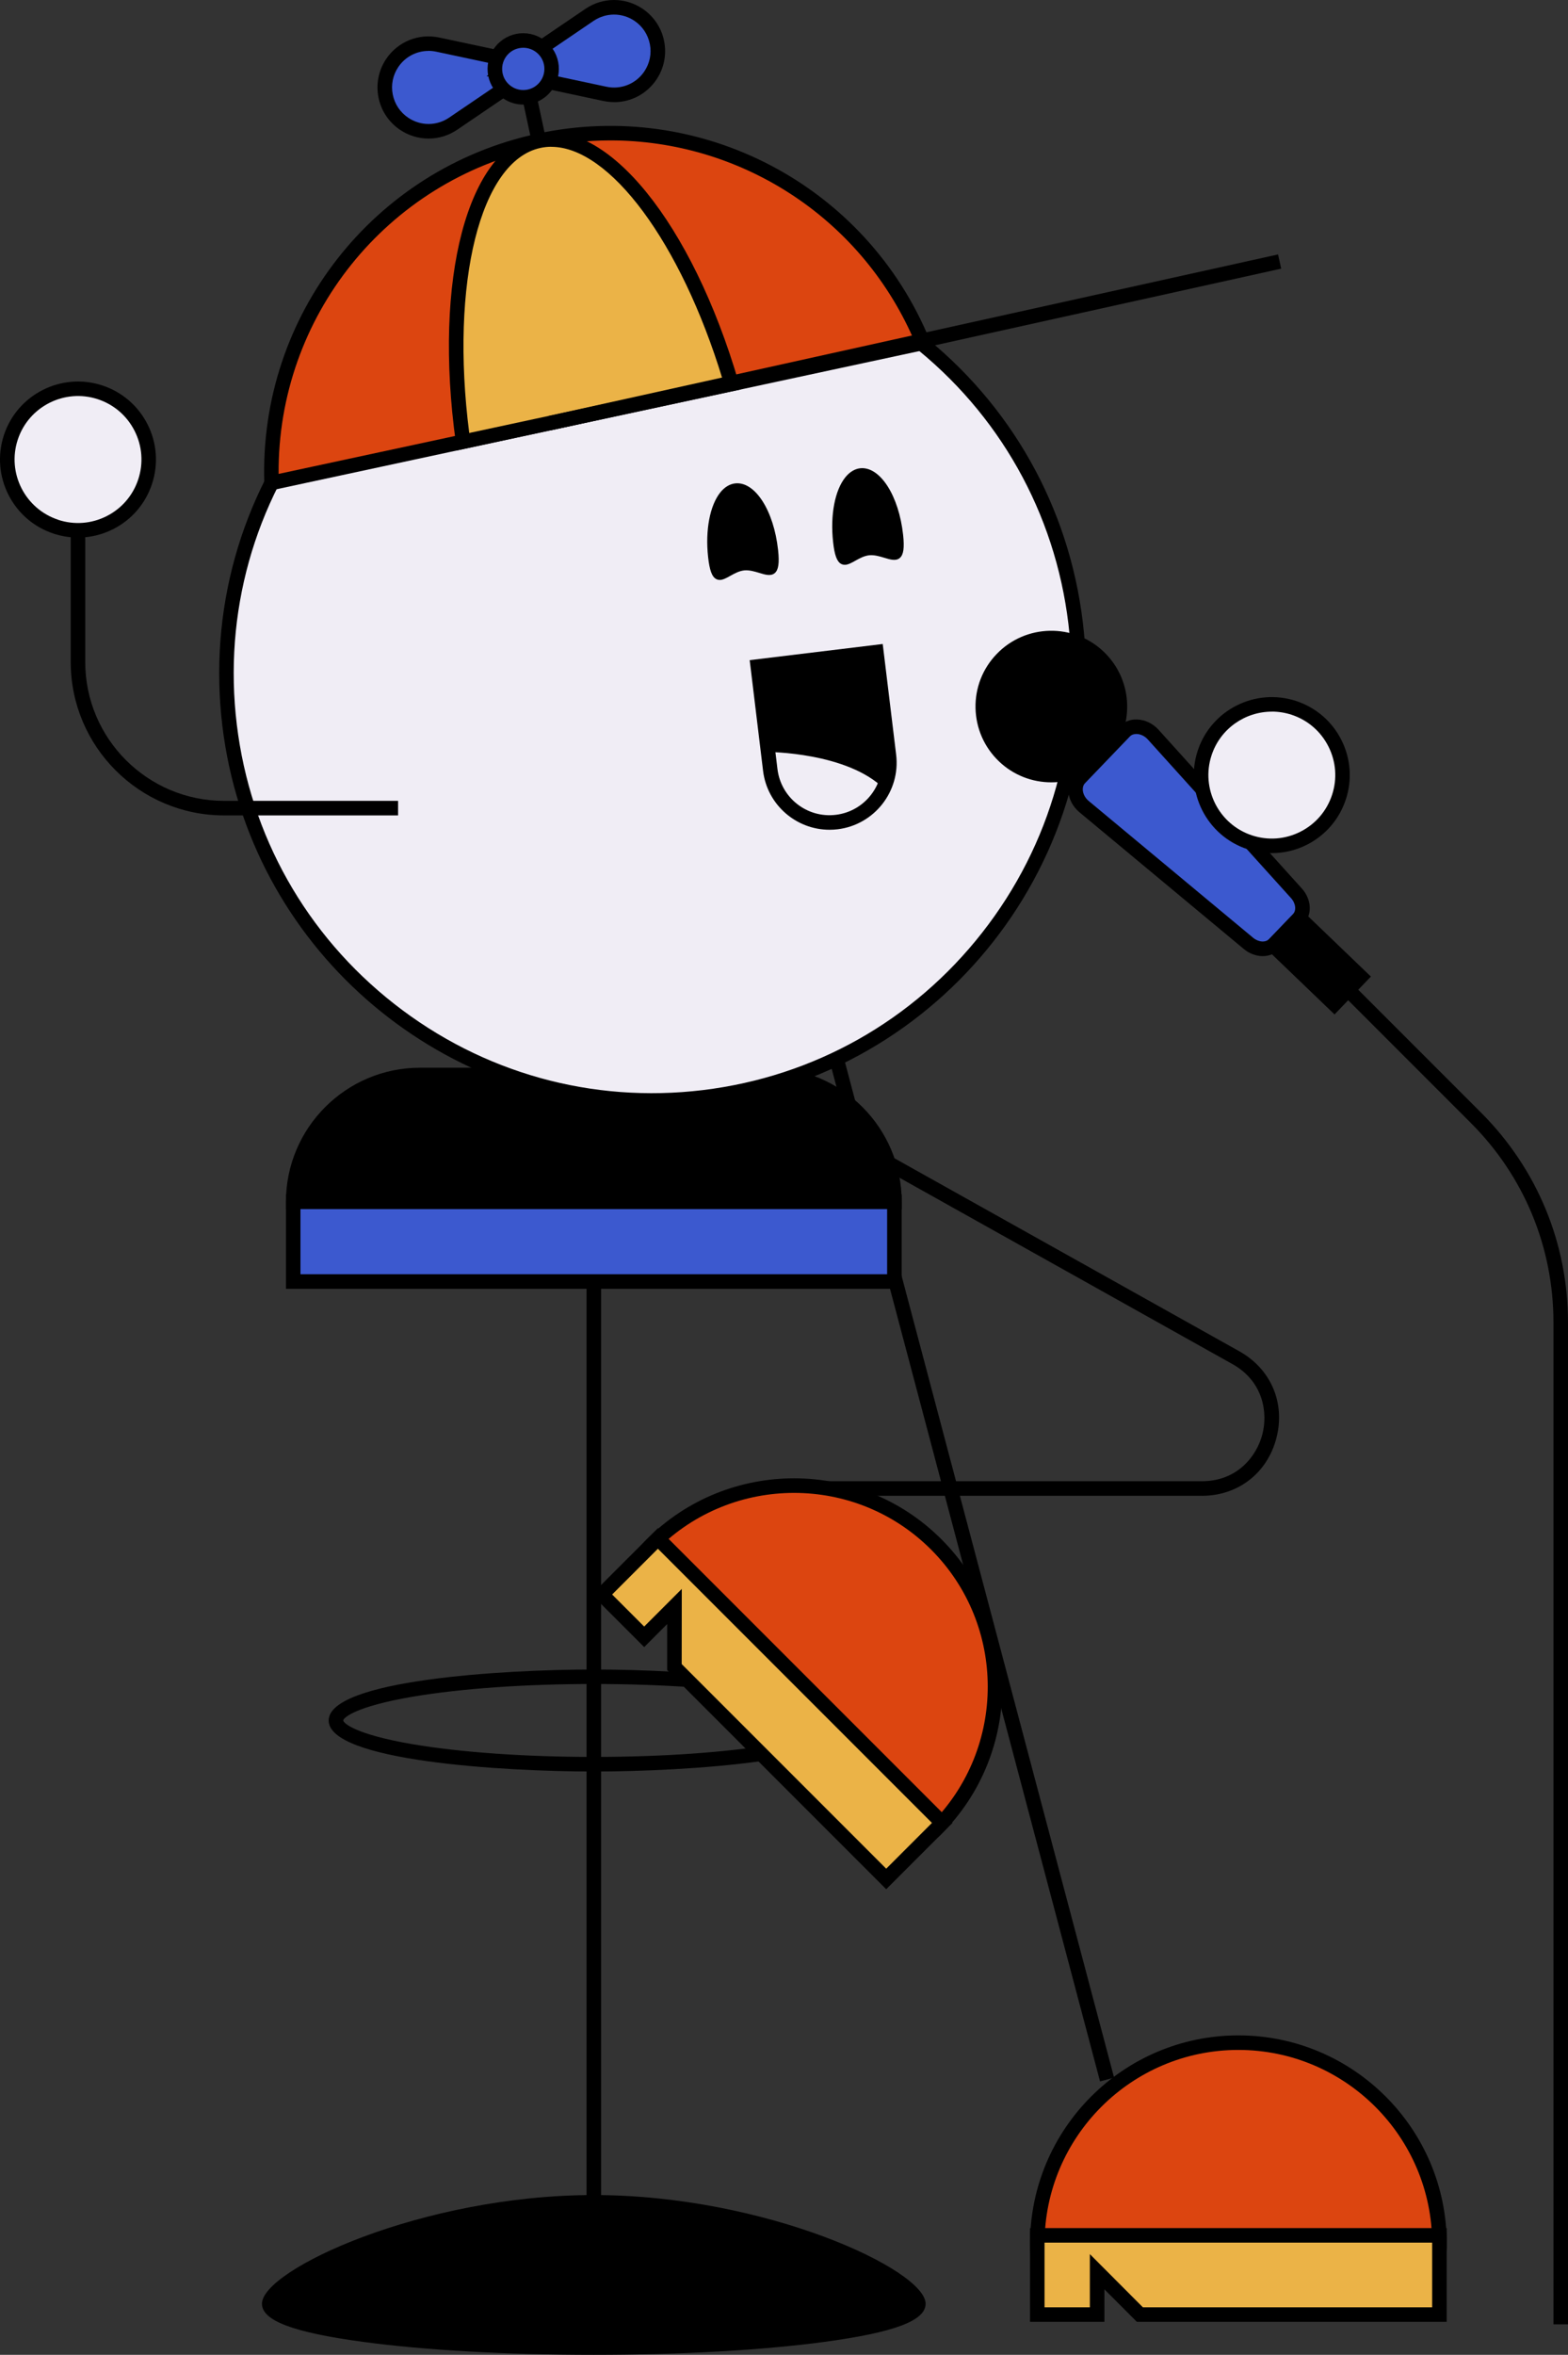 <?xml version="1.0" encoding="UTF-8"?><svg xmlns="http://www.w3.org/2000/svg" id="Calque_2" viewBox="0 0 323.54 485.66"><rect x="0" y="0" width="323.54" height="485.66" fill="#333333" stroke="none"/><defs><style>.cls-1{fill:#3c59cf;}.cls-2{fill:#EBB347;}.cls-3{fill:#dc4510;}.cls-4{fill:#F0EDF5;}</style></defs><g id="Calque_1-2"><g><path d="M247.98,308.49h-90.04v-3h90.04c7.36,0,11.33-5.2,12.49-9.65,1.16-4.45,.24-10.93-6.19-14.52l-104.2-58.29,1.46-2.62,104.2,58.29c6.52,3.65,9.51,10.67,7.63,17.9-1.88,7.23-7.93,11.9-15.39,11.9Z"/><g><line x1="171.01" y1="212.28" x2="228.45" y2="428.87"/><rect x="198.23" y="208.53" width="3" height="224.08" transform="translate(-75.5 61.91) rotate(-14.85)"/></g><g><path d="M60.5,221.72h124.05c0,14.43-11.72,26.15-26.15,26.15H86.65c-14.43,0-26.15-11.72-26.15-26.15h0Z" transform="translate(245.05 469.58) rotate(180)"/><path d="M186.05,249.36H59v-1.5c0-15.25,12.4-27.65,27.65-27.65h71.76c15.25,0,27.65,12.4,27.65,27.65v1.5Zm-124.01-3h120.96c-.78-12.9-11.52-23.15-24.6-23.15H86.65c-13.09,0-23.82,10.25-24.6,23.15Z"/></g><g><rect class="cls-1" x="60.5" y="247.86" width="124.05" height="16.43"/><path d="M186.05,265.8H59v-19.43h127.05v19.43Zm-124.05-3h121.05v-13.43H62v13.43Z"/></g><g><g><circle class="cls-4" cx="134.65" cy="139.02" r="87.92"/><path d="M134.59,228.44c-44.55,0-83.21-33.35-88.7-78.67-2.87-23.71,3.66-47.12,18.39-65.92s35.91-30.73,59.62-33.6c23.71-2.87,47.12,3.66,65.92,18.39,18.8,14.73,30.73,35.91,33.6,59.62,5.93,48.95-29.06,93.59-78.01,99.52-3.63,.44-7.25,.66-10.82,.66Zm.24-175.85c-3.51,0-7.03,.21-10.57,.64-22.92,2.78-43.38,14.31-57.62,32.48-14.24,18.17-20.55,40.79-17.78,63.71s14.31,43.38,32.48,57.62,40.8,20.56,63.71,17.78c22.92-2.78,43.38-14.31,57.62-32.48,14.24-18.17,20.55-40.79,17.78-63.71s-14.31-43.38-32.48-57.62c-15.36-12.04-33.92-18.42-53.14-18.42Z"/></g><g><g><path d="M179.31,114.01c-3.72,.37-6.08,5.43-6.92-2.3-.85-7.72,1.48-14.28,5.2-14.65,3.72-.37,7.41,5.59,8.26,13.32,.85,7.72-2.82,3.26-6.53,3.63"/><path d="M174.28,116.48c-.24,0-.47-.05-.7-.17-.88-.46-1.39-1.81-1.68-4.54-.61-5.56,.37-10.68,2.55-13.36,.89-1.09,1.96-1.73,3.1-1.84,4.05-.36,7.92,5.64,8.8,13.76,.29,2.69,.08,4.11-.7,4.76-.8,.67-1.95,.32-3.17-.05-.96-.29-2.06-.62-3.11-.52h0c-1.06,.11-2.03,.65-2.89,1.13-.77,.43-1.5,.84-2.19,.84Zm3.63-18.93c-.09,0-.18,0-.28,.01-.88,.09-1.7,.58-2.42,1.48-1.99,2.45-2.9,7.4-2.33,12.62,.3,2.78,.79,3.58,1.15,3.76,.4,.21,1.12-.19,1.95-.66,.9-.5,2.01-1.13,3.28-1.25h0c1.24-.12,2.44,.24,3.5,.56,1,.3,1.85,.56,2.24,.24,.32-.27,.64-1.16,.35-3.88-.78-7.12-4.14-12.89-7.44-12.89Z"/></g><g><path d="M153.52,117.14c-3.72,.37-6.08,5.43-6.92-2.3-.85-7.72,1.48-14.28,5.2-14.65,3.72-.37,7.41,5.59,8.26,13.32,.85,7.72-2.82,3.26-6.53,3.63"/><path d="M148.49,119.6c-.24,0-.47-.05-.7-.17-.88-.46-1.38-1.81-1.68-4.54-.61-5.56,.37-10.67,2.54-13.36,.89-1.09,1.96-1.73,3.1-1.84,4.08-.39,7.92,5.64,8.8,13.76,.29,2.68,.08,4.11-.7,4.76-.81,.67-1.96,.32-3.17-.05-.96-.29-2.05-.62-3.11-.52h0c-1.06,.11-2.03,.65-2.89,1.13-.77,.43-1.5,.84-2.19,.84Zm3.63-18.93c-.09,0-.18,0-.28,.01-.88,.09-1.7,.58-2.42,1.48-1.99,2.45-2.9,7.4-2.33,12.62,.3,2.78,.79,3.58,1.15,3.76,.4,.21,1.12-.19,1.94-.66,.9-.5,2.02-1.12,3.28-1.25,1.24-.12,2.44,.24,3.5,.56,.99,.3,1.85,.56,2.24,.24,.32-.27,.64-1.16,.35-3.88-.78-7.12-4.14-12.89-7.44-12.89Z"/></g></g><g><path class="cls-4" d="M170.62,135.85h0c6.8,0,12.33,5.52,12.33,12.33v21.48h-24.65v-21.48c0-6.8,5.52-12.33,12.33-12.33Z" transform="translate(358.38 283.88) rotate(173.09)"/><path d="M171.16,171.13c-6.89,0-12.87-5.16-13.71-12.16l-2.76-22.82,27.45-3.33,2.77,22.82c.92,7.57-4.5,14.47-12.06,15.39-.56,.07-1.12,.1-1.67,.1Zm-13.14-32.36l2.4,19.84c.72,5.93,6.11,10.17,12.05,9.44h0c5.93-.72,10.16-6.12,9.45-12.05l-2.4-19.84-21.49,2.6Z"/></g><g><path d="M182.81,162.37c-7.87-7.87-24.67-7.79-24.67-7.79l-2.28-17.59,25.64-3.11c1.38,12.23,2.96,25.06,1.31,28.49Z"/><path d="M182.96,163.22l-.5-.5c-7.57-7.57-23.89-7.64-24.31-7.64h-.45s-2.4-18.53-2.4-18.53l26.64-3.23,.31,2.72c1.35,11.92,2.63,23.19,1.01,26.54l-.31,.63Zm-24.37-9.14c2.71,.04,16.56,.6,24.02,7.4,1.08-3.86-.15-14.76-1.35-25.32l-.2-1.72-24.64,2.99,2.16,16.66Z"/></g></g><g><path d="M189.5,475.14c0,4.98-29.98,9.02-66.97,9.02s-66.97-4.04-66.97-9.02,29.98-20.92,66.97-20.92,66.97,15.94,66.97,20.92Z"/><path d="M122.53,485.66c-17.95,0-34.84-.94-47.56-2.66-14.46-1.95-20.92-4.38-20.92-7.87,0-7,33.1-22.42,68.47-22.42s68.47,15.42,68.47,22.42c0,3.49-6.45,5.92-20.92,7.87-12.71,1.71-29.6,2.66-47.56,2.66Zm0-29.94c-37.58,0-65.01,16.09-65.47,19.44,1.03,2.64,23.79,7.5,65.47,7.5s64.24-4.82,65.46-7.55c-.69-3.44-28.05-19.39-65.46-19.39Z"/></g><path d="M122.53,365.36c-18.92,0-54.71-2.2-54.71-10.52s35.78-10.52,54.71-10.52,54.71,2.2,54.71,10.52-35.78,10.52-54.71,10.52Zm0-18.05c-14.13,0-27.4,.93-37.37,2.62-11.9,2.02-14.33,4.38-14.33,4.9s2.43,2.88,14.33,4.9c9.97,1.69,23.24,2.62,37.37,2.62s27.4-.93,37.37-2.62c11.9-2.02,14.33-4.38,14.33-4.9s-2.43-2.88-14.33-4.9c-9.97-1.69-23.24-2.62-37.37-2.62Z"/><rect x="121.03" y="264.35" width="3" height="196.67"/><g><path class="cls-3" d="M297.01,462.76c0-22.91-18.58-41.49-41.49-41.49-22.91,0-41.49,18.58-41.49,41.49,0,.69,.07,1.37,.1,2.05h82.77c.03-.68,.1-1.36,.1-2.05Z"/><path d="M298.34,466.32h-85.63l-.07-1.42c-.01-.22-.03-.44-.04-.66-.03-.49-.06-.97-.06-1.47,0-23.7,19.29-42.99,42.99-42.99s42.99,19.28,42.99,42.99c0,.48-.03,.96-.06,1.43-.02,.23-.03,.46-.04,.69l-.07,1.43Zm-82.79-3h79.95c0-.18,.01-.37,.01-.55,0-22.05-17.94-39.99-39.99-39.99s-39.99,17.94-39.99,39.99c0,.19,0,.37,.01,.55Z"/></g><g><g><circle cx="216.93" cy="145.71" r="14.14"/><path d="M216.93,161.35c-3.9,0-7.8-1.44-10.83-4.35h0c-3.01-2.89-4.72-6.79-4.81-10.96s1.46-8.14,4.36-11.15c5.97-6.22,15.89-6.42,22.12-.45,3.01,2.89,4.72,6.79,4.81,10.96s-1.46,8.14-4.36,11.15c-3.07,3.19-7.17,4.8-11.29,4.8Zm-8.75-6.51c5.03,4.83,13.05,4.67,17.88-.36,2.34-2.44,3.59-5.64,3.52-9.01-.07-3.38-1.45-6.52-3.88-8.86-5.03-4.83-13.05-4.66-17.88,.36-2.34,2.44-3.59,5.64-3.52,9.01,.07,3.38,1.45,6.52,3.88,8.86h0Z"/></g><g><path class="cls-1" d="M262.97,194.7l4.89-5.09c1.31-1.36,1.15-3.69-.35-5.36l-29.56-32.73c-1.7-1.88-4.43-2.18-5.9-.64l-9.24,9.62c-1.47,1.54-1.07,4.25,.88,5.87l33.91,28.2c1.73,1.44,4.06,1.5,5.37,.13Z"/><path d="M260.54,197.19c-1.33,0-2.72-.49-3.9-1.47l-33.91-28.2c-1.37-1.14-2.21-2.75-2.3-4.42-.08-1.4,.38-2.69,1.3-3.65l9.24-9.62c.92-.95,2.17-1.49,3.59-1.44,1.67,.03,3.31,.8,4.5,2.12l29.56,32.73c2.05,2.27,2.19,5.46,.32,7.4l-4.89,5.09c-.93,.97-2.19,1.46-3.51,1.46Zm-26.07-45.81c-.39,0-.93,.09-1.34,.52l-9.24,9.62c-.43,.44-.49,1.01-.47,1.4,.05,.83,.5,1.68,1.23,2.28l33.91,28.2c1.11,.93,2.58,1.04,3.33,.25l4.89-5.09c.75-.79,.59-2.24-.38-3.32l-29.56-32.73c-.63-.7-1.5-1.12-2.32-1.13h-.04Z"/></g><g><rect x="267.81" y="189.46" width="7.82" height="17.5" transform="translate(602.89 139.48) rotate(133.83)"/><path d="M275.37,209.22l-14.79-14.2,7.5-7.81,14.79,14.2-7.5,7.81Zm-10.55-14.29l10.46,10.04,3.34-3.48-10.46-10.04-3.34,3.48Z"/></g></g><path d="M323.54,479.38h-3v-206.61c0-15.56-6.06-30.18-17.06-41.18l-26.67-26.67,2.12-2.12,26.67,26.67c11.57,11.57,17.94,26.94,17.94,43.3v206.61Z"/><g><polygon class="cls-2" points="214.03 477.36 226.38 477.36 226.38 468.52 235.2 477.36 297.01 477.36 297.01 461.02 214.03 461.02 214.03 477.36"/><path d="M298.51,478.86h-63.93l-6.7-6.71v6.71h-15.35v-19.34h85.98v19.34Zm-62.68-3h59.68v-13.34h-79.98v13.34h9.35v-10.97l10.94,10.97Z"/></g><g><path class="cls-3" d="M193.19,377.2c16.2-16.2,16.2-42.47,0-58.67-16.2-16.2-42.47-16.2-58.67,0-.49,.49-.92,1.02-1.38,1.53l58.53,58.53c.51-.46,1.04-.89,1.53-1.38Z"/><path d="M191.61,380.65l-60.55-60.55,.96-1.06c.15-.17,.3-.33,.44-.5,.32-.37,.64-.73,.99-1.08,16.76-16.76,44.03-16.76,60.8,0,16.76,16.76,16.76,44.04,0,60.8-.34,.34-.7,.66-1.06,.97-.17,.15-.35,.3-.52,.46l-1.06,.96Zm-56.42-60.66l56.53,56.53c.14-.12,.27-.25,.4-.38,15.59-15.59,15.59-40.96,0-56.55-15.59-15.59-40.96-15.59-56.55,0-.13,.13-.26,.27-.38,.4Z"/></g><g><polygon class="cls-2" points="124.19 328.85 132.92 337.58 139.17 331.33 139.16 343.82 182.86 387.52 194.42 375.96 135.74 317.29 124.19 328.85"/><path d="M182.86,389.64l-45.2-45.2v-9.49s-4.74,4.75-4.74,4.75l-10.85-10.85,13.68-13.68,60.79,60.79-13.68,13.68Zm-42.2-46.44l42.2,42.2,9.44-9.44-56.55-56.55-9.44,9.44,6.61,6.61,7.76-7.76-.02,15.5Z"/></g><g><circle class="cls-4" cx="262.41" cy="159.86" r="14.59"/><path d="M262.43,175.95c-1.69,0-3.38-.27-5.03-.81h0c-8.43-2.76-13.03-11.87-10.27-20.3,2.76-8.43,11.87-13.03,20.3-10.27,4.08,1.34,7.4,4.19,9.34,8.02s2.27,8.19,.93,12.28c-1.34,4.08-4.19,7.4-8.02,9.34-2.28,1.16-4.76,1.74-7.24,1.74Zm0-29.18c-5.5,0-10.64,3.5-12.44,9.01-2.25,6.86,1.5,14.26,8.35,16.51h0c3.32,1.09,6.87,.82,9.99-.76,3.12-1.58,5.44-4.28,6.53-7.6s.82-6.87-.76-9.99c-1.58-3.12-4.28-5.44-7.6-6.53-1.35-.44-2.72-.65-4.07-.65Z"/></g><path d="M82.13,168.17H46.23c-17.45,0-31.64-14.19-31.64-31.64v-30.02h3v30.02c0,15.79,12.85,28.64,28.64,28.64h35.91v3Z"/><g><circle class="cls-4" cx="16.09" cy="94.77" r="14.59"/><path d="M16.1,110.87c-1.69,0-3.38-.27-5.03-.81h0c-8.43-2.76-13.03-11.87-10.27-20.3s11.87-13.04,20.3-10.27c4.08,1.34,7.4,4.19,9.34,8.02s2.27,8.19,.93,12.28c-1.34,4.08-4.19,7.4-8.02,9.34-2.29,1.16-4.76,1.74-7.25,1.74Zm-4.09-3.66c3.32,1.09,6.87,.82,9.99-.76,3.12-1.58,5.44-4.28,6.53-7.6,1.09-3.32,.82-6.87-.76-9.99s-4.28-5.44-7.6-6.53c-6.86-2.25-14.26,1.5-16.51,8.36-2.25,6.85,1.5,14.26,8.36,16.51h0Z"/></g></g><g><g><path class="cls-3" d="M111.19,29.04c-33.56,7.21-56.25,37.41-55.16,70.55l134.43-28.88c-12.61-30.67-45.71-48.88-79.27-41.67Z"/><path d="M54.6,101.43l-.06-1.79c-1.14-34.5,22.55-64.81,56.34-72.07,33.79-7.26,67.84,10.64,80.97,42.57l.68,1.66L54.6,101.43ZM125.94,28.96c-4.77,0-9.61,.5-14.44,1.54h0c-31.78,6.83-54.24,34.94-54.01,67.24l130.87-28.12c-11.08-25.05-35.79-40.66-62.42-40.66Z"/></g><g><path class="cls-2" d="M111.19,29.04c-13.83,2.97-20.13,29.65-15.65,62.06l55.41-11.91c-9.23-31.39-25.93-53.13-39.76-50.16Z"/><path d="M94.28,92.91l-.22-1.6c-4.68-33.83,2.4-60.63,16.82-63.74h0c14.43-3.1,31.88,18.44,41.51,51.2l.46,1.55-58.57,12.58Zm19.46-62.64c-.76,0-1.5,.08-2.23,.24h0c-12.42,2.67-18.65,27.81-14.69,58.79l52.23-11.22c-8.58-28.11-23.25-47.8-35.31-47.8Z"/></g><g><line class="cls-3" x1="111.19" y1="29.04" x2="109.17" y2="19.63"/><rect x="108.68" y="19.52" width="3" height="9.63" transform="translate(-2.65 23.68) rotate(-12.12)"/></g></g><g><line class="cls-3" x1="113.4" y1="87.26" x2="264.04" y2="53.96"/><rect x="111.58" y="69.11" width="154.28" height="3" transform="translate(-10.8 42.45) rotate(-12.48)"/></g><g><g><path class="cls-1" d="M111.01,13.61l-17.51,11.9c-3.05,2.07-7.06,2.08-10.12,.03h0c-4.14-2.78-5.24-8.4-2.46-12.54h0c2.06-3.06,5.77-4.56,9.38-3.8l20.7,4.41Z"/><path d="M88.43,28.58c-2.04,0-4.09-.6-5.88-1.8-2.33-1.57-3.92-3.96-4.46-6.72-.54-2.76,.03-5.57,1.59-7.9,2.42-3.59,6.71-5.32,10.94-4.42l24.14,5.14-20.41,13.87c-1.8,1.22-3.86,1.83-5.92,1.83Zm-.02-18.08c-2.47,0-4.81,1.22-6.23,3.33-1.12,1.67-1.53,3.68-1.14,5.65,.39,1.97,1.52,3.68,3.19,4.8,2.57,1.73,5.88,1.72,8.44-.02l14.6-9.92-17.26-3.68c-.53-.11-1.06-.17-1.59-.17Z"/></g><g><path class="cls-1" d="M104.14,14.95l20.68,4.4c3.6,.77,7.31-.73,9.37-3.79h0c2.78-4.14,1.68-9.74-2.45-12.52h0c-3.06-2.06-7.06-2.05-10.11,.03l-17.49,11.88Z"/><path d="M126.73,21.06c-.73,0-1.48-.08-2.22-.23l-24.12-5.14L120.79,1.83c3.57-2.43,8.2-2.44,11.79-.03,2.33,1.57,3.92,3.95,4.46,6.71,.54,2.76-.02,5.56-1.59,7.9-1.99,2.96-5.25,4.66-8.71,4.66Zm-18.83-6.84l17.24,3.67c3.01,.64,6.09-.6,7.81-3.16,1.12-1.67,1.53-3.67,1.14-5.64-.39-1.97-1.52-3.68-3.19-4.8-2.56-1.72-5.87-1.71-8.43,.02l-14.58,9.91Z"/></g><g><circle class="cls-1" cx="107.96" cy="14.21" r="5.86"/><path d="M107.95,21.57c-1.45,0-2.86-.43-4.09-1.25-1.63-1.1-2.74-2.76-3.12-4.69-.78-3.98,1.82-7.86,5.8-8.64,3.99-.78,7.86,1.83,8.64,5.81h0c.78,3.98-1.82,7.86-5.81,8.64-.48,.09-.96,.14-1.43,.14Zm.02-11.72c-.28,0-.56,.03-.84,.08-2.36,.46-3.9,2.76-3.44,5.12,.22,1.14,.88,2.13,1.85,2.78,.96,.65,2.13,.88,3.27,.66,2.36-.46,3.9-2.76,3.44-5.12h0c-.41-2.08-2.24-3.52-4.28-3.52Z"/></g></g></g></svg>
